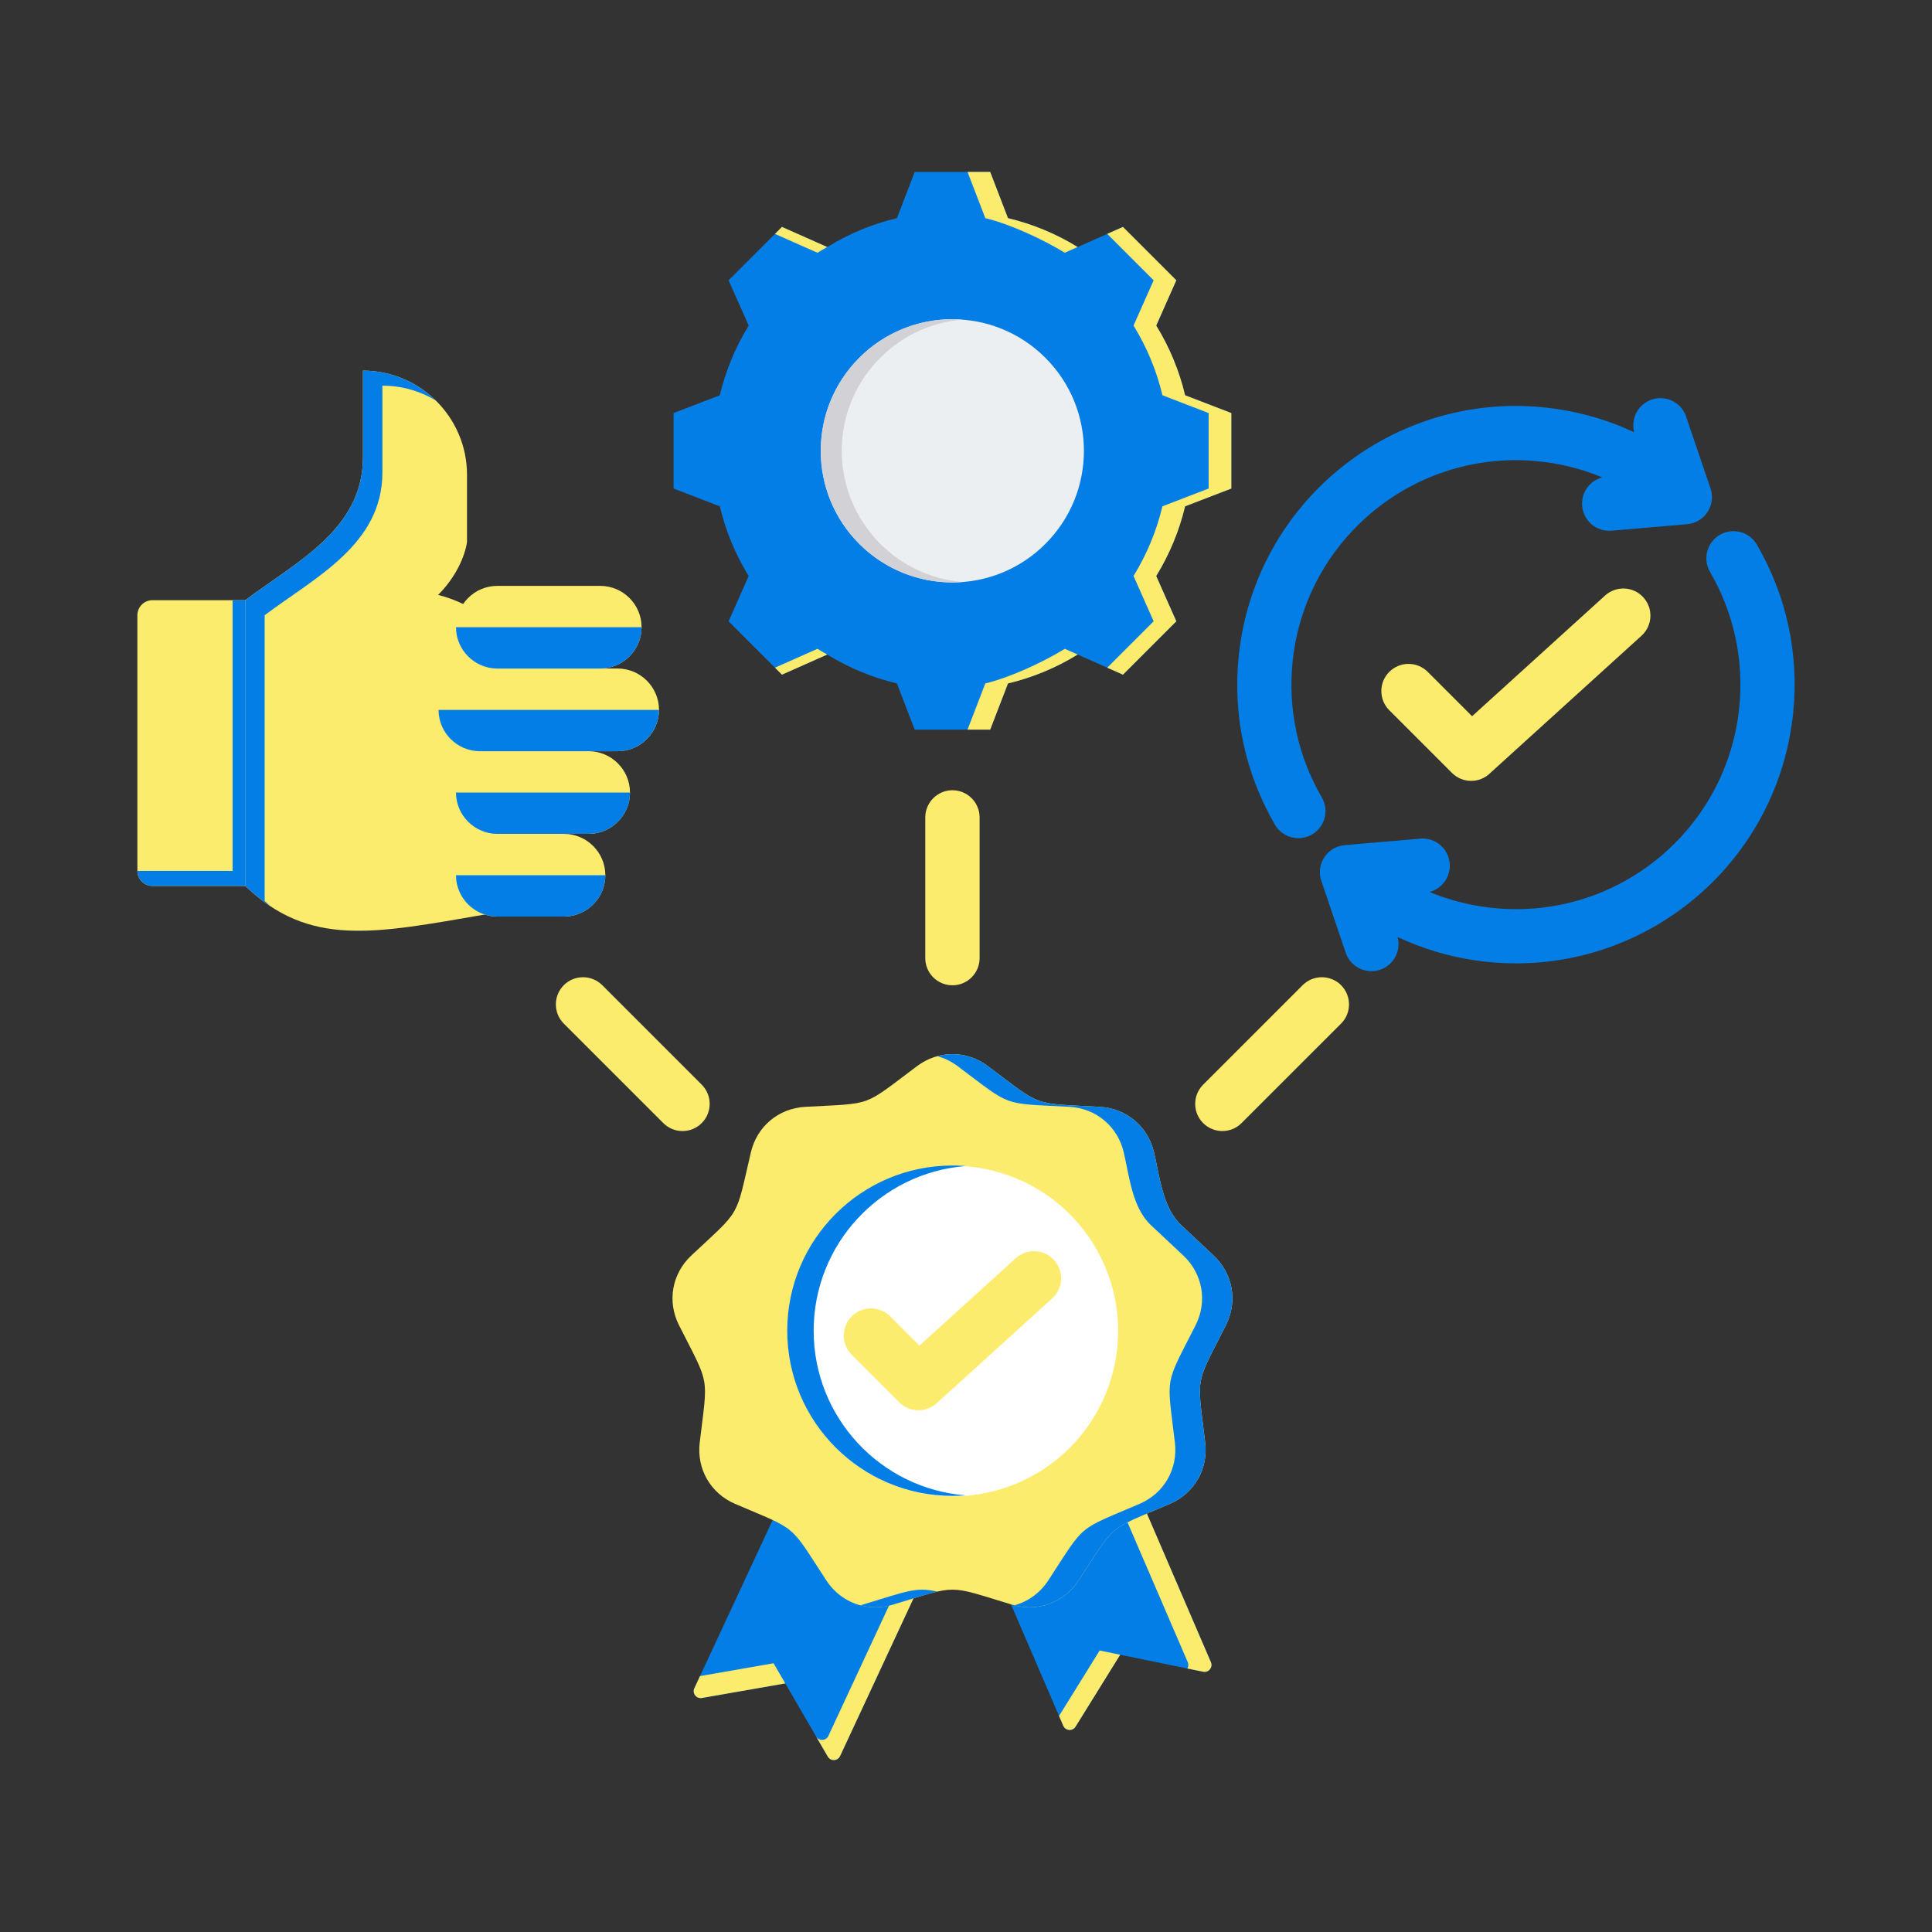 <svg width="100" height="100" viewBox="0 0 100 100" fill="none" xmlns="http://www.w3.org/2000/svg">
<rect x="0" y="0" width="100" height="100" fill="#333333" stroke="none"/>
<path fill-rule="evenodd" clip-rule="evenodd" d="M58.129 75.48L51.455 81.015L55.035 89.325C55.15 89.592 55.517 89.619 55.67 89.372L57.98 85.649L62.273 86.528C62.558 86.587 62.79 86.302 62.675 86.034L58.129 75.48Z" fill="#037EE6"/>
<path fill-rule="evenodd" clip-rule="evenodd" d="M58.13 75.48L57.247 76.212L61.478 86.034C61.528 86.149 61.513 86.268 61.457 86.361L62.274 86.528C62.559 86.586 62.791 86.301 62.676 86.034L58.13 75.48ZM54.816 88.818L56.918 85.431L57.981 85.649L55.67 89.372C55.517 89.619 55.15 89.592 55.035 89.325L54.816 88.818Z" fill="#FCEC6D"/>
<path fill-rule="evenodd" clip-rule="evenodd" d="M48.282 80.585L43.483 90.892C43.36 91.156 42.993 91.173 42.847 90.921L40.645 87.132L36.328 87.887C36.042 87.937 35.818 87.645 35.941 87.381L40.687 77.187L48.282 80.585Z" fill="#037EE6"/>
<path fill-rule="evenodd" clip-rule="evenodd" d="M48.282 80.585L43.483 90.892C43.36 91.156 42.992 91.173 42.846 90.921L40.645 87.133L36.328 87.887C36.041 87.937 35.818 87.645 35.941 87.381L36.233 86.754L40.039 86.09L42.24 89.878C42.386 90.13 42.754 90.113 42.877 89.85L47.378 80.181L48.282 80.585Z" fill="#FCEC6D"/>
<path fill-rule="evenodd" clip-rule="evenodd" d="M51.13 55.181C53.999 57.328 53.349 57.092 56.927 57.291C58.302 57.367 59.418 58.304 59.732 59.644C60.029 60.91 60.174 62.507 61.14 63.414L62.817 64.987C63.821 65.929 64.074 67.365 63.453 68.593C61.836 71.792 61.956 71.11 62.381 74.669C62.545 76.036 61.816 77.298 60.551 77.84C57.256 79.251 57.786 78.806 55.825 81.806C55.071 82.958 53.702 83.456 52.384 83.058C48.953 82.021 49.645 82.021 46.214 83.058C44.896 83.457 43.527 82.958 42.773 81.806C40.812 78.806 41.342 79.251 38.047 77.84C36.782 77.298 36.053 76.036 36.217 74.669C36.642 71.11 36.762 71.792 35.145 68.593C34.524 67.365 34.777 65.929 35.781 64.987C38.395 62.535 38.048 63.134 38.866 59.644C39.18 58.304 40.296 57.367 41.671 57.291C45.249 57.092 44.599 57.328 47.468 55.181C48.57 54.355 50.028 54.355 51.13 55.181Z" fill="#FCEC6D"/>
<path fill-rule="evenodd" clip-rule="evenodd" d="M51.131 55.18C54 57.328 53.349 57.092 56.928 57.291C58.303 57.367 59.419 58.304 59.733 59.644C60.029 60.91 60.175 62.507 61.141 63.414L62.818 64.987C63.822 65.929 64.075 67.365 63.454 68.593C61.837 71.792 61.957 71.11 62.382 74.669C62.546 76.036 61.817 77.298 60.552 77.84C57.257 79.251 57.787 78.806 55.825 81.806C55.094 82.924 53.783 83.426 52.501 83.091C53.203 82.902 53.829 82.459 54.256 81.806C56.218 78.806 55.688 79.251 58.982 77.84C60.248 77.298 60.976 76.036 60.813 74.669C60.388 71.11 60.267 71.792 61.884 68.593C62.505 67.365 62.252 65.929 61.249 64.987L59.572 63.414C58.605 62.507 58.461 60.91 58.164 59.644C57.85 58.304 56.733 57.367 55.359 57.291C51.78 57.092 52.431 57.328 49.561 55.18C49.237 54.938 48.883 54.767 48.515 54.667C49.397 54.427 50.353 54.598 51.131 55.18ZM48.515 82.381C47.991 82.5 47.315 82.725 46.215 83.058C45.645 83.23 45.065 83.235 44.529 83.091C44.568 83.081 44.607 83.07 44.646 83.058C46.977 82.354 47.405 82.128 48.515 82.381Z" fill="#037EE6"/>
<path d="M57.221 72.168C59.03 67.804 56.959 62.8 52.596 60.992C48.232 59.183 43.228 61.254 41.419 65.618C39.611 69.981 41.682 74.985 46.045 76.793C50.409 78.602 55.413 76.531 57.221 72.168Z" fill="white"/>
<path fill-rule="evenodd" clip-rule="evenodd" d="M49.299 60.327C49.529 60.327 49.757 60.336 49.982 60.354C45.579 60.702 42.115 64.385 42.115 68.878C42.115 73.37 45.579 77.053 49.982 77.401C49.757 77.419 49.529 77.428 49.299 77.428C44.576 77.428 40.748 73.6 40.748 68.878C40.748 64.155 44.576 60.327 49.299 60.327Z" fill="#037EE6"/>
<path fill-rule="evenodd" clip-rule="evenodd" d="M44.086 70.123C43.536 69.574 43.536 68.683 44.086 68.134C44.635 67.585 45.525 67.585 46.074 68.134L47.589 69.65L52.573 65.127C53.146 64.606 54.034 64.647 54.556 65.221C55.078 65.794 55.036 66.682 54.462 67.204L48.543 72.576L48.535 72.584C47.986 73.133 47.095 73.133 46.546 72.584L44.086 70.123Z" fill="#FCEC6D"/>
<path fill-rule="evenodd" clip-rule="evenodd" d="M50.704 49.592C50.704 50.368 50.075 50.998 49.298 50.998C48.521 50.998 47.892 50.368 47.892 49.592V42.31C47.892 41.533 48.521 40.903 49.298 40.903C50.075 40.903 50.704 41.533 50.704 42.31V49.592ZM64.263 58.131C63.714 58.68 62.824 58.68 62.275 58.131C61.726 57.582 61.726 56.691 62.275 56.142L67.424 50.993C67.974 50.444 68.864 50.444 69.413 50.993C69.962 51.542 69.962 52.433 69.413 52.982L64.263 58.131ZM36.321 56.142C36.87 56.691 36.87 57.582 36.321 58.131C35.772 58.68 34.882 58.68 34.333 58.131L29.183 52.982C28.634 52.432 28.634 51.542 29.183 50.993C29.733 50.444 30.623 50.444 31.172 50.993L36.321 56.142Z" fill="#FCEC6D"/>
<path fill-rule="evenodd" clip-rule="evenodd" d="M12.81 31.067C12.82 40.941 12.82 45.87 12.81 45.855H7.888C7.46 45.855 7.111 45.505 7.111 45.077V31.844C7.111 31.416 7.46 31.067 7.888 31.067L12.81 31.067Z" fill="#FCEC6D"/>
<path fill-rule="evenodd" clip-rule="evenodd" d="M7.111 45.077C7.111 45.505 7.46 45.854 7.888 45.854H12.815V31.067H12.038V45.077H7.111Z" fill="#037EE6"/>
<path fill-rule="evenodd" clip-rule="evenodd" d="M25.088 47.337C19.357 48.324 16.025 49.045 12.693 45.855V31.067C15.319 29.095 18.787 27.405 18.787 23.674V19.184C21.749 19.184 24.172 21.606 24.172 24.568V28.05C24.069 28.791 23.595 29.874 22.678 30.791C31.016 32.935 27.467 47.44 25.088 47.337Z" fill="#FCEC6D"/>
<path fill-rule="evenodd" clip-rule="evenodd" d="M14.001 46.91C13.562 46.619 13.127 46.27 12.693 45.854V31.067C15.319 29.094 18.787 27.404 18.787 23.673V19.184C20.247 19.184 21.576 19.773 22.549 20.725C21.741 20.241 20.798 19.962 19.793 19.962V24.451C19.793 28.181 16.325 29.872 13.699 31.844V46.632C13.8 46.728 13.901 46.821 14.001 46.91Z" fill="#037EE6"/>
<path fill-rule="evenodd" clip-rule="evenodd" d="M25.74 47.44H29.193C30.37 47.44 31.332 46.477 31.332 45.3C31.332 44.124 30.37 43.161 29.193 43.161H30.469C31.646 43.161 32.608 42.198 32.608 41.021C32.608 39.845 31.646 38.882 30.469 38.882H31.97C33.147 38.882 34.11 37.919 34.11 36.743C34.11 35.566 33.147 34.603 31.97 34.603H31.069C32.246 34.603 33.209 33.641 33.209 32.464C33.209 31.287 32.246 30.325 31.069 30.325H25.74C24.563 30.325 23.6 31.287 23.6 32.464C23.6 33.641 24.563 34.603 25.74 34.603H24.839C23.662 34.603 22.699 35.566 22.699 36.743C22.699 37.919 23.662 38.882 24.839 38.882H25.74C24.563 38.882 23.6 39.845 23.6 41.021C23.6 42.198 24.563 43.161 25.74 43.161C24.563 43.161 23.6 44.123 23.6 45.3C23.6 46.477 24.563 47.44 25.74 47.44Z" fill="#FCEC6D"/>
<path fill-rule="evenodd" clip-rule="evenodd" d="M25.741 47.44H29.194C30.371 47.44 31.334 46.477 31.334 45.3H23.602C23.601 46.477 24.564 47.44 25.741 47.44Z" fill="#037EE6"/>
<path fill-rule="evenodd" clip-rule="evenodd" d="M29.194 43.161H30.47C31.647 43.161 32.61 42.198 32.61 41.022H23.602C23.602 42.198 24.564 43.161 25.741 43.161H29.194Z" fill="#037EE6"/>
<path fill-rule="evenodd" clip-rule="evenodd" d="M30.47 38.882H31.971C33.147 38.882 34.11 37.92 34.11 36.743H22.699C22.699 37.92 23.662 38.882 24.839 38.882H25.74H30.47Z" fill="#037EE6"/>
<path fill-rule="evenodd" clip-rule="evenodd" d="M31.07 34.604C32.247 34.604 33.21 33.641 33.21 32.464H23.602C23.602 33.641 24.564 34.604 25.741 34.604H31.07Z" fill="#037EE6"/>
<path fill-rule="evenodd" clip-rule="evenodd" d="M52.172 11.291C53.447 11.595 54.664 12.1 55.779 12.787L58.123 11.746L60.886 14.508L59.845 16.851C60.532 17.967 61.038 19.184 61.341 20.459L63.732 21.38V25.286L61.34 26.207C61.037 27.481 60.532 28.698 59.845 29.814L60.886 32.158L58.123 34.92L55.78 33.879C54.664 34.566 53.447 35.072 52.172 35.375L51.252 37.766H47.345L46.425 35.374C45.15 35.071 43.933 34.566 42.818 33.879L40.474 34.92L37.712 32.158L38.752 29.814C38.065 28.699 37.56 27.481 37.257 26.207L34.865 25.286V21.38L37.257 20.459C37.56 19.185 38.065 17.967 38.752 16.852L37.711 14.508L40.474 11.746L42.818 12.787C43.933 12.1 45.15 11.595 46.425 11.291L47.345 8.9H51.252L52.172 11.291Z" fill="#037EE6"/>
<path fill-rule="evenodd" clip-rule="evenodd" d="M42.818 33.879L40.474 34.92L40.113 34.559L42.311 33.583C42.478 33.686 42.647 33.785 42.818 33.879ZM52.173 11.291C53.447 11.595 54.664 12.1 55.78 12.787L55.114 13.082C53.998 12.396 52.274 11.595 51 11.291L50.079 8.899H51.252L52.173 11.291ZM55.781 33.879C54.665 34.566 53.447 35.072 52.173 35.375L51.252 37.766H50.079L50.999 35.375C52.274 35.072 53.999 34.27 55.114 33.583L55.781 33.879ZM40.113 12.107L40.474 11.746L42.818 12.787C42.647 12.881 42.478 12.98 42.311 13.082L40.113 12.107ZM57.311 12.107L58.124 11.746L60.886 14.508L59.846 16.851C60.533 17.967 61.038 19.184 61.341 20.459L63.733 21.38V25.286L61.341 26.207C61.037 27.481 60.532 28.698 59.845 29.814L60.886 32.158L58.124 34.92L57.311 34.559L59.713 32.158L58.672 29.814C59.358 28.698 59.864 27.481 60.167 26.207L62.559 25.286V21.38L60.168 20.459C59.865 19.184 59.359 17.967 58.672 16.851L59.713 14.508L57.311 12.107Z" fill="#FCEC6D"/>
<path d="M54.108 28.152C56.768 25.492 56.768 21.179 54.108 18.519C51.448 15.859 47.135 15.859 44.475 18.519C41.815 21.179 41.815 25.492 44.475 28.152C47.135 30.812 51.448 30.812 54.108 28.152Z" fill="#ECEFF1"/>
<path fill-rule="evenodd" clip-rule="evenodd" d="M49.299 16.52C45.536 16.52 42.486 19.57 42.486 23.333C42.486 27.096 45.536 30.145 49.299 30.145C49.481 30.145 49.662 30.138 49.841 30.124C46.331 29.848 43.57 26.913 43.57 23.333C43.57 19.752 46.331 16.818 49.841 16.541C49.662 16.527 49.481 16.52 49.299 16.52Z" fill="#D1D1D6"/>
<path fill-rule="evenodd" clip-rule="evenodd" d="M68.418 41.277C68.806 41.947 68.578 42.806 67.907 43.194C67.237 43.582 66.378 43.354 65.99 42.683C65.233 41.383 64.675 39.958 64.353 38.454C64.044 37.007 63.954 35.486 64.118 33.932C64.535 29.968 66.517 26.55 69.386 24.229C72.257 21.905 76.012 20.675 79.969 21.092C81.444 21.247 82.842 21.619 84.134 22.171C84.286 22.236 84.437 22.303 84.587 22.374C84.397 21.665 84.788 20.921 85.493 20.682C86.227 20.433 87.024 20.827 87.272 21.561L88.536 25.282C88.785 26.017 88.392 26.813 87.657 27.062C87.546 27.1 87.434 27.122 87.322 27.132L87.322 27.133L83.407 27.469C82.633 27.532 81.954 26.957 81.891 26.183C81.834 25.494 82.285 24.879 82.932 24.709C81.918 24.287 80.828 24.003 79.684 23.883C76.49 23.546 73.464 24.535 71.154 26.404C68.842 28.276 67.244 31.029 66.908 34.218C66.776 35.471 66.849 36.7 67.1 37.872C67.359 39.082 67.808 40.229 68.418 41.277ZM72.339 48.5C72.504 48.577 72.671 48.651 72.839 48.722C74.089 49.252 75.432 49.612 76.844 49.771C76.915 49.785 76.989 49.792 77.064 49.794C80.982 50.178 84.696 48.951 87.541 46.647C90.381 44.348 92.353 40.975 92.796 37.061C92.809 36.99 92.818 36.917 92.82 36.842C92.969 35.323 92.876 33.837 92.574 32.422C92.252 30.918 91.694 29.493 90.937 28.193C90.549 27.522 89.69 27.294 89.02 27.682C88.349 28.07 88.121 28.929 88.509 29.599C89.119 30.647 89.568 31.794 89.827 33.004C90.078 34.176 90.151 35.405 90.019 36.659V36.659C89.683 39.848 88.085 42.6 85.773 44.472C83.463 46.342 80.438 47.33 77.243 46.993H77.243C76.093 46.872 75.003 46.589 73.992 46.168C74.641 45.999 75.094 45.384 75.037 44.693C74.973 43.919 74.294 43.344 73.521 43.408L69.605 43.743L69.605 43.745C69.493 43.754 69.381 43.777 69.27 43.814C68.536 44.063 68.142 44.86 68.391 45.594L69.655 49.315C69.904 50.049 70.701 50.443 71.435 50.194C72.14 49.955 72.531 49.209 72.339 48.5Z" fill="#037EE6"/>
<path fill-rule="evenodd" clip-rule="evenodd" d="M71.91 36.763C71.361 36.214 71.361 35.324 71.91 34.775C72.459 34.226 73.349 34.226 73.898 34.775L76.195 37.072L83.077 30.826C83.651 30.305 84.539 30.346 85.06 30.92C85.582 31.493 85.54 32.381 84.967 32.903L77.149 39.998L77.141 40.006C76.592 40.555 75.701 40.555 75.153 40.006L71.91 36.763Z" fill="#FCEC6D"/>
</svg>
